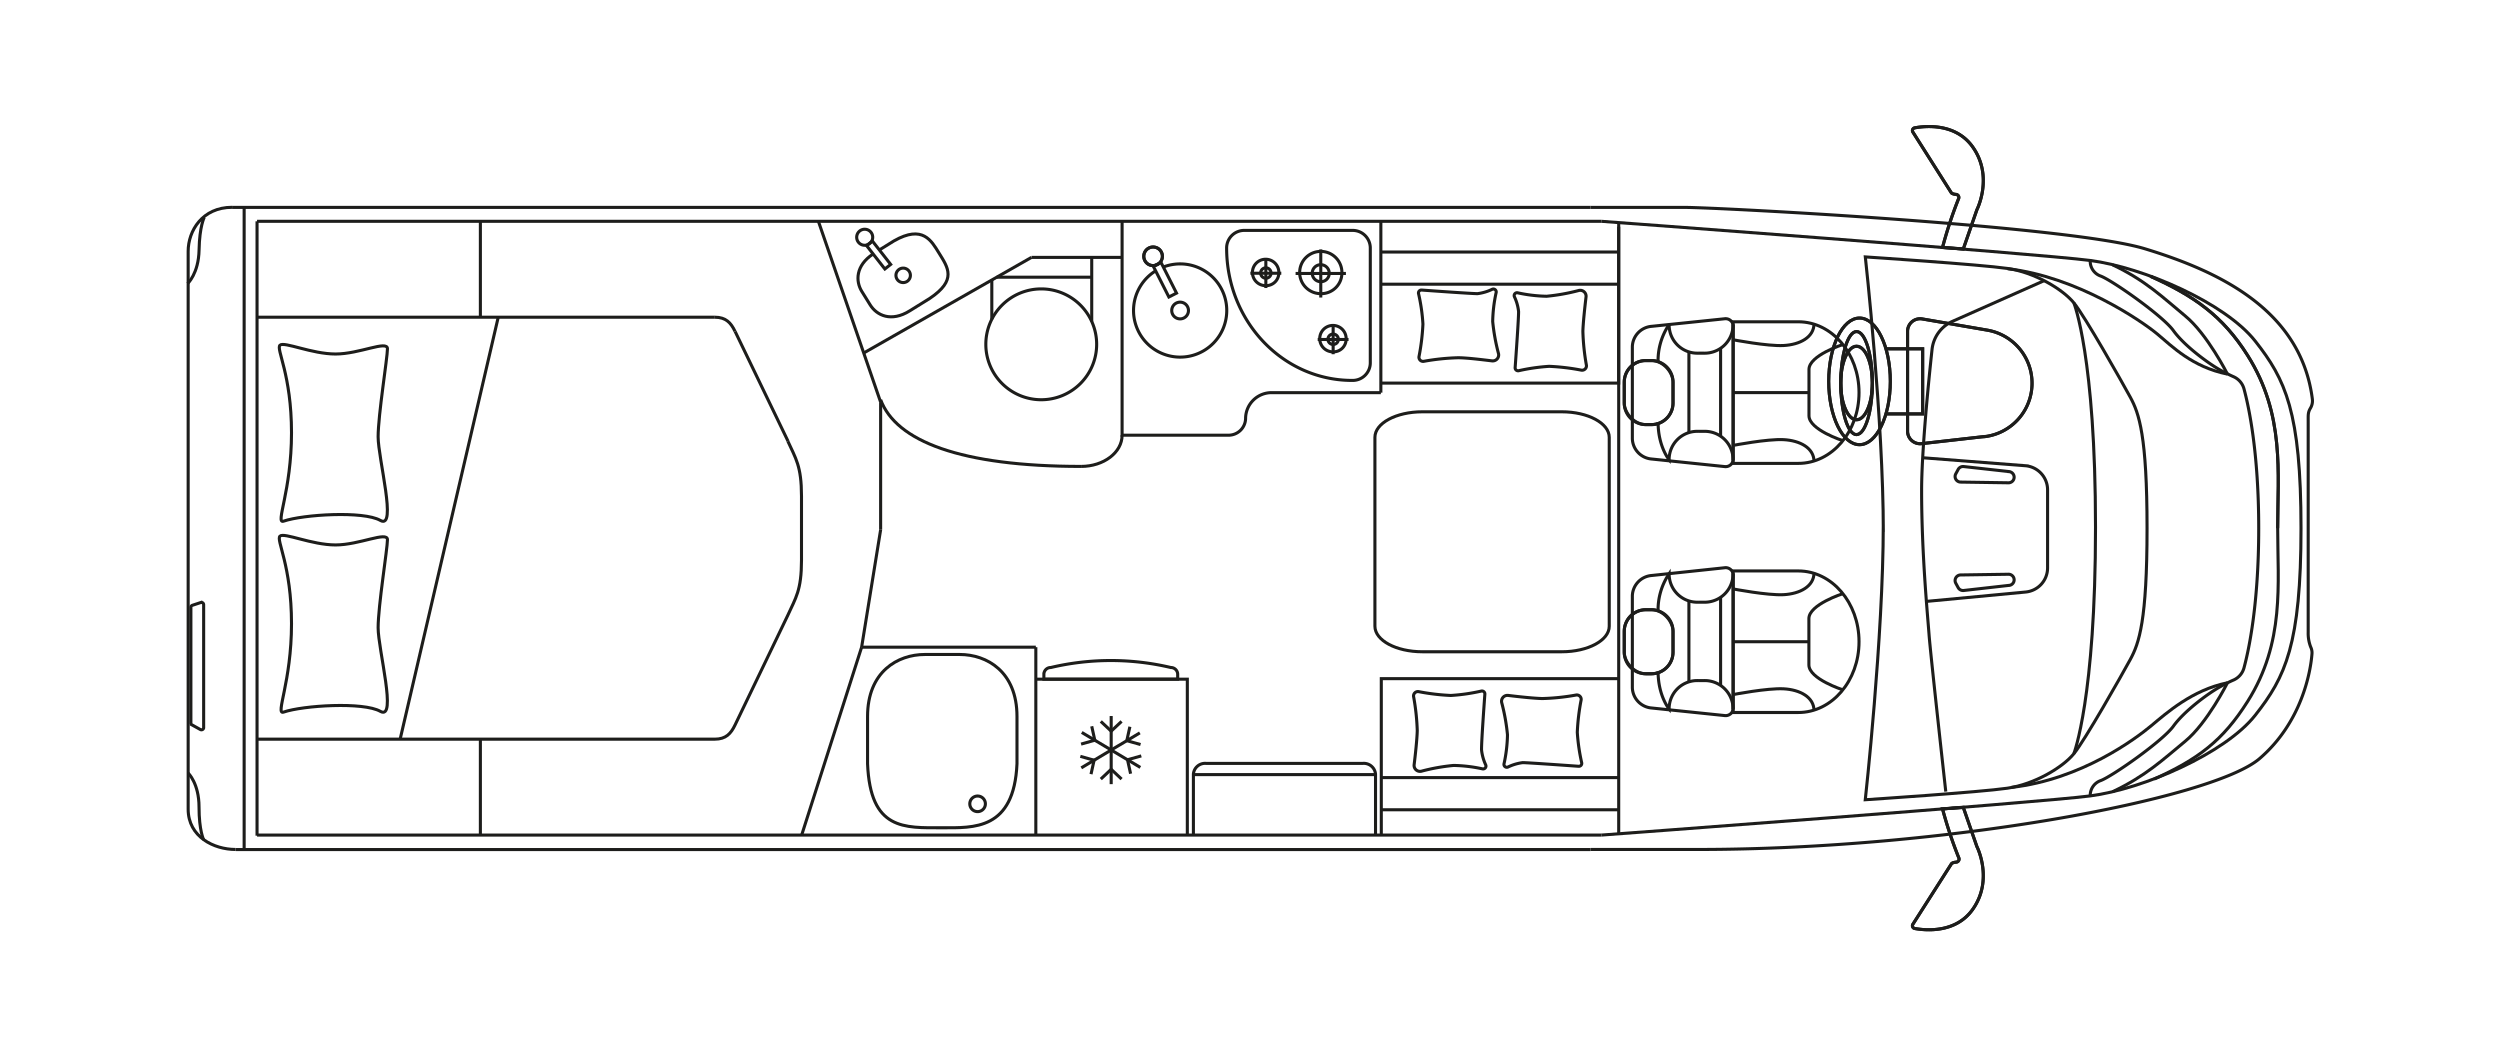 <svg id="Befüllebene" xmlns="http://www.w3.org/2000/svg" viewBox="0 0 568 240"><defs><style>.cls-1{fill:none;stroke:#1d1d1b;stroke-miterlimit:10;stroke-width:0.7px;}</style></defs><path class="cls-1" d="M312.52,189.73V175.88a2.68,2.68,0,0,0-2.87-2.44H274a2.67,2.67,0,0,0-2.86,2.44v13.85"/><line class="cls-1" x1="312.52" y1="175.99" x2="271.14" y2="175.99"/><path class="cls-1" d="M53.52,193c-4.88,0-10.77-2.84-10.77-9.15V57.1c0-4.63,3.18-10,10-10"/><path class="cls-1" d="M42.75,175.64s2.47,2.33,2.47,7.72,1.05,7.42,1.05,7.42"/><path class="cls-1" d="M42.61,64.45s2.52-2.28,2.62-7.67,1.18-7.4,1.18-7.4"/><path class="cls-1" d="M45.52,165.75l-1.89-1.05a.49.49,0,0,1-.26-.44V138a.5.5,0,0,1,.35-.48l1.88-.62a.51.51,0,0,1,.67.48v28A.51.51,0,0,1,45.52,165.75Z"/><line class="cls-1" x1="55.47" y1="47.12" x2="55.47" y2="193.02"/><path class="cls-1" d="M361.38,47.12h21.29c7.51,0,87.6,4.2,104.65,9.4,16.76,5.11,35.47,13.85,38.05,34.17a3.25,3.25,0,0,1-.41,2c-.6,1-.54,1.51-.54,3v48a8.59,8.59,0,0,0,.57,3.31,3,3,0,0,1,.29,1.55c-.3,3.94-2.24,15.53-11.95,23.84C502.48,181.6,442,193,385.64,193H361.38"/><path class="cls-1" d="M363.82,50.28s99,7.33,111.08,8.9,30.65,9.63,37.49,18.32,10.4,16,10.4,42.57v-.14c0,26.57-3.56,33.89-10.4,42.57s-25.45,16.77-37.49,18.33-111.08,8.9-111.08,8.9"/><path class="cls-1" d="M517.49,120c0-12.56,1.66-25.79-6.82-39.23-5.67-9-12.16-13.54-22.1-18"/><path class="cls-1" d="M489.42,177c9.94-4.49,15.58-8.66,21.25-17.65,8.48-13.44,6.82-26.67,6.82-39.23V120c0-12.56,1.66-25.79-6.82-39.23-5.67-9-12.16-13.54-22.1-18"/><path class="cls-1" d="M474.9,180.9a3.58,3.58,0,0,1,2.4-3.56c2.65-1,14.08-9,16.49-12.35s7.7-7.34,10.7-9c1.22-.68,2.22-1.17,3-1.5a4.21,4.21,0,0,0,2.35-2.77c1.12-4.16,3.34-14.56,3.34-31.63V120c0-17.07-2.22-27.47-3.34-31.63a4.23,4.23,0,0,0-2.35-2.77c-.76-.33-1.76-.82-3-1.49-3-1.69-8.3-5.66-10.7-9S480,63.77,477.3,62.73a3.57,3.57,0,0,1-2.4-3.56"/><path class="cls-1" d="M506.08,155.13s-4.57,9.14-9.6,13.28-8.9,7.86-16.5,11.47"/><path class="cls-1" d="M506.08,85s-4.57-9.08-9.6-13.22-8.9-8-16.5-11.61"/><path class="cls-1" d="M471.18,68.81s4.92,12.19,4.92,51-4.92,51.42-4.92,51.42"/><line class="cls-1" x1="367.77" y1="50.57" x2="367.77" y2="189.43"/><path class="cls-1" d="M441.34,56.22A97.91,97.91,0,0,1,445,45.12a.7.7,0,0,0-.58-.95c-.89-.07-1.08-.37-1.08-.37L434.6,30a.63.63,0,0,1,.41-.95c2.44-.45,9.35-1.13,13.21,4.37,4.76,6.75.92,14.26.92,14.26l-3.08,8.88Z"/><path class="cls-1" d="M441.34,56.22A97.91,97.91,0,0,1,445,45.12a.7.7,0,0,0-.58-.95c-.89-.07-1.08-.37-1.08-.37L434.6,30a.63.63,0,0,1,.41-.95c2.44-.45,9.35-1.13,13.21,4.37,4.76,6.75.92,14.26.92,14.26l-3.08,8.88Z"/><path class="cls-1" d="M441.34,183.78a97.91,97.91,0,0,0,3.69,11.1.7.7,0,0,1-.58,1c-.89.07-1.08.37-1.08.37L434.6,210a.63.63,0,0,0,.41.95c2.44.45,9.35,1.13,13.21-4.37,4.76-6.75.92-14.26.92-14.26l-3.08-8.88Z"/><path class="cls-1" d="M441.34,183.78a97.91,97.91,0,0,0,3.69,11.1.7.7,0,0,1-.58,1c-.89.07-1.08.37-1.08.37L434.6,210a.63.63,0,0,0,.41.95c2.44.45,9.35,1.13,13.21-4.37,4.76-6.75.92-14.26.92-14.26l-3.08-8.88Z"/><path class="cls-1" d="M506.08,85c-8-1.62-12.54-6.28-15.95-9.12s-18.09-13-34-14.83"/><path class="cls-1" d="M506.08,155.13c-8,1.62-13.92,6.93-17.33,9.77s-15.8,12.19-31.75,14"/><path class="cls-1" d="M464.42,63.77,443.62,73a7.92,7.92,0,0,0-4.66,6.4c-.83,7.69-2.37,23.27-2.37,32.05,0,14.32,1.35,28.16,1.69,32.72s3.8,35.68,3.8,35.68"/><path class="cls-1" d="M436.83,104l23.3,1.81a5.5,5.5,0,0,1,5.08,5.48v17.75a5.5,5.5,0,0,1-5,5.47l-22.55,2.13"/><path class="cls-1" d="M456.42,107.14,446.15,106a1.27,1.27,0,0,0-1.26.66l-.54,1a1.27,1.27,0,0,0,1.1,1.87l10.81.16a1.27,1.27,0,0,0,.16-2.54Z"/><path class="cls-1" d="M456.42,133l-10.27,1.16a1.27,1.27,0,0,1-1.26-.66l-.54-1a1.27,1.27,0,0,1,1.1-1.87l10.81-.16a1.27,1.27,0,0,1,.16,2.54Z"/><polyline class="cls-1" points="428.53 79.25 436.83 79.25 436.83 94.04 428.53 94.04"/><polyline class="cls-1" points="428.53 79.25 436.83 79.25 436.83 94.04 428.53 94.04"/><path class="cls-1" d="M408.58,105.28H393.75V73.11h14.83c7.62,0,13.79,7.2,13.79,16.09S416.2,105.28,408.58,105.28Z"/><path class="cls-1" d="M391.79,106l-16.51-1.71a4.77,4.77,0,0,1-4.41-4.62V78.76a4.77,4.77,0,0,1,4.41-4.62l16.51-1.71a1.73,1.73,0,0,1,2,1.65v30.23A1.73,1.73,0,0,1,391.79,106Z"/><path class="cls-1" d="M373.93,96.47h1.28a4.9,4.9,0,0,0,4.9-4.9V86.83a4.9,4.9,0,0,0-4.9-4.91h-1.28a4.9,4.9,0,0,0-4.9,4.91v4.74a4.9,4.9,0,0,0,4.9,4.9"/><rect class="cls-1" x="369.03" y="81.92" width="11.08" height="14.55" rx="4.9"/><path class="cls-1" d="M418.7,100.12S411,97.65,411,94.45V83.94c0-3.2,7.72-5.67,7.72-5.67"/><line class="cls-1" x1="410.98" y1="89.2" x2="393.75" y2="89.2"/><path class="cls-1" d="M393.75,77.19s7.82,1.51,11.5,1.31,6.9-1.86,6.9-5"/><path class="cls-1" d="M393.75,101.2s7.82-1.51,11.5-1.31,6.9,1.86,6.9,5"/><path class="cls-1" d="M393.75,73.73V74a6.45,6.45,0,0,1-6.64,6.24h-1.29A6.4,6.4,0,0,1,379.23,74v-.29a14.69,14.69,0,0,0-2.51,8.7"/><path class="cls-1" d="M393.75,104.49v-.24A6.44,6.44,0,0,0,387.11,98h-1.29a6.4,6.4,0,0,0-6.59,6.18v.29s-2.51-3-2.51-8.53"/><polyline class="cls-1" points="383.72 79.89 383.72 89.2 383.72 98.34"/><line class="cls-1" x1="390.92" y1="79.08" x2="390.92" y2="99.15"/><path class="cls-1" d="M408.58,161.88H393.75V129.72h14.83c7.62,0,13.79,7.2,13.79,16.08S416.2,161.88,408.58,161.88Z"/><path class="cls-1" d="M391.79,162.57l-16.51-1.71a4.77,4.77,0,0,1-4.41-4.62V135.37a4.77,4.77,0,0,1,4.41-4.62L391.79,129a1.72,1.72,0,0,1,2,1.64v30.24A1.73,1.73,0,0,1,391.79,162.57Z"/><path class="cls-1" d="M373.93,153.08h1.28a4.9,4.9,0,0,0,4.9-4.91v-4.74a4.9,4.9,0,0,0-4.9-4.9h-1.28a4.9,4.9,0,0,0-4.9,4.9v4.74a4.9,4.9,0,0,0,4.9,4.91"/><rect class="cls-1" x="369.03" y="138.53" width="11.08" height="14.55" rx="4.9"/><path class="cls-1" d="M418.7,156.73s-7.72-2.47-7.72-5.67V140.55c0-3.2,7.72-5.67,7.72-5.67"/><line class="cls-1" x1="410.98" y1="145.8" x2="393.75" y2="145.8"/><path class="cls-1" d="M393.75,133.8s7.82,1.51,11.5,1.31,6.9-1.87,6.9-5"/><path class="cls-1" d="M393.75,157.81s7.82-1.51,11.5-1.31,6.9,1.86,6.9,5"/><path class="cls-1" d="M393.75,130.34v.24a6.45,6.45,0,0,1-6.64,6.24h-1.29a6.4,6.4,0,0,1-6.59-6.19v-.29a14.67,14.67,0,0,0-2.51,8.69"/><path class="cls-1" d="M393.75,161.1v-.24a6.44,6.44,0,0,0-6.64-6.23h-1.29a6.39,6.39,0,0,0-6.59,6.18v.29s-2.51-3-2.51-8.53"/><polyline class="cls-1" points="383.72 136.49 383.72 145.8 383.72 154.95"/><line class="cls-1" x1="390.92" y1="135.68" x2="390.92" y2="155.76"/><path class="cls-1" d="M422.48,72.26c-3.85,0-7,6.44-7,14.38s3.13,14.39,7,14.39,7-6.44,7-14.39-3.12-14.38-7-14.38m-.67,26.49c-2,0-3.59-5.25-3.59-11.71s1.61-11.71,3.59-11.71S425.4,80.57,425.4,87s-1.61,11.71-3.59,11.71"/><path class="cls-1" d="M422.48,72.26c-3.85,0-7,6.44-7,14.38s3.13,14.39,7,14.39,7-6.44,7-14.39S426.34,72.26,422.48,72.26Zm-.67,26.49c-2,0-3.59-5.25-3.59-11.71s1.61-11.71,3.59-11.71S425.4,80.57,425.4,87,423.79,98.75,421.81,98.75Z"/><path class="cls-1" d="M425.4,87c0-4.61-1.61-8.36-3.59-8.36s-3.59,3.75-3.59,8.36,1.61,8.35,3.59,8.35,3.59-3.74,3.59-8.35"/><ellipse class="cls-1" cx="421.81" cy="87.04" rx="3.59" ry="8.35"/><path class="cls-1" d="M450.79,99.19l-14.22,1.61A2.85,2.85,0,0,1,433.4,98V75.27a2.85,2.85,0,0,1,3.32-2.81L451.46,75a12.23,12.23,0,0,1-.67,24.22"/><path class="cls-1" d="M450.79,99.19l-14.22,1.61A2.85,2.85,0,0,1,433.4,98V75.27a2.85,2.85,0,0,1,3.32-2.81L451.46,75a12.23,12.23,0,0,1-.67,24.22Z"/><path class="cls-1" d="M427.89,120.84c0-25.38-4.09-62.47-4.09-62.47s26.09,1.72,32.29,2.62,12.55,4.72,15.09,7.82S482,86.58,484,90.24s3.81,8.82,3.81,29.8S486,146.16,484,149.83s-10.29,18.33-12.83,21.43-8.88,6.91-15.09,7.82-32.29,2.62-32.29,2.62,4.09-37.09,4.09-62.46"/><line class="cls-1" x1="361.38" y1="47.12" x2="52.73" y2="47.12"/><line class="cls-1" x1="361.38" y1="193.02" x2="53.52" y2="193.02"/><line class="cls-1" x1="363.82" y1="50.28" x2="58.4" y2="50.28"/><line class="cls-1" x1="58.4" y1="50.28" x2="58.4" y2="189.87"/><line class="cls-1" x1="58.4" y1="189.73" x2="363.82" y2="189.73"/><path class="cls-1" d="M238.74,151.66a59.36,59.36,0,0,1,27.27,0,1.55,1.55,0,0,1,1.56,1.53v1.12h-30.4v-1.12A1.55,1.55,0,0,1,238.74,151.66Z"/><polyline class="cls-1" points="235.34 154.31 269.76 154.31 269.76 189.72"/><line class="cls-1" x1="252.46" y1="178.16" x2="252.46" y2="162.68"/><polyline class="cls-1" points="250.1 177.01 252.46 174.78 254.82 177.01"/><polyline class="cls-1" points="254.82 163.9 252.46 166.12 250.1 163.9"/><line class="cls-1" x1="245.67" y1="174.46" x2="258.97" y2="166.51"/><polyline class="cls-1" points="245.45 171.84 248.58 172.72 247.88 175.89"/><polyline class="cls-1" points="259.13 169.16 256.01 168.28 256.71 165.11"/><line class="cls-1" x1="259.08" y1="174.36" x2="245.78" y2="166.41"/><polyline class="cls-1" points="259.3 171.74 256.17 172.62 256.87 175.79"/><polyline class="cls-1" points="245.62 169.06 248.74 168.18 248.04 165.01"/><path class="cls-1" d="M210.11,148.7c-6.13,0-13,3.89-13,14.08v10.74c.62,15.16,8.32,14.55,16.95,14.55,7.11,0,16.33.61,17-14.55V162.78c0-10.19-6.85-14.08-13-14.08Z"/><path class="cls-1" d="M220.34,182.63a1.77,1.77,0,1,1,1.77,1.77A1.77,1.77,0,0,1,220.34,182.63Z"/><line class="cls-1" x1="248.04" y1="62.98" x2="226.45" y2="62.98"/><line class="cls-1" x1="248.04" y1="58.48" x2="248.04" y2="73.06"/><line class="cls-1" x1="225.34" y1="63.61" x2="225.34" y2="72.55"/><path class="cls-1" d="M249.16,78.23a12.59,12.59,0,1,0-12.59,12.59A12.59,12.59,0,0,0,249.16,78.23Z"/><rect class="cls-1" x="198.78" y="54.56" width="1.68" height="6.75" transform="translate(6.65 135.18) rotate(-38)"/><path class="cls-1" d="M197.89,52.78a1.82,1.82,0,1,1-2.55-.31A1.82,1.82,0,0,1,197.89,52.78Z"/><path class="cls-1" d="M206.2,61.26a1.64,1.64,0,1,1-2.29.29A1.63,1.63,0,0,1,206.2,61.26Z"/><path class="cls-1" d="M198.37,57.7c-4,2.65-4,6.2-2.56,8.52l1.9,3.06c1.47,2.36,4.75,4,9,1.33l4.53-2.81c6.24-4.19,4.15-7,2.08-10.34-1.7-2.74-3.65-6.46-10.19-2.74l-3.37,2.09"/><line class="cls-1" x1="196.27" y1="80.18" x2="234.35" y2="58.48"/><line class="cls-1" x1="234.35" y1="58.48" x2="254.94" y2="58.48"/><path class="cls-1" d="M354.85,148.08h-31.7c-5.95,0-10.77-2.59-10.77-5.8V99.36c0-3.2,4.82-5.8,10.77-5.8h31.7c5.94,0,10.77,2.6,10.77,5.8v42.92C365.62,145.49,360.79,148.08,354.85,148.08Z"/><path class="cls-1" d="M337.36,157.71a.66.66,0,0,0-.8-.7,42.75,42.75,0,0,1-6.93,1,50.21,50.21,0,0,1-7.37-.88,1,1,0,0,0-1.1,1.09A51.7,51.7,0,0,1,322,166c-.05,2-.44,5.55-.71,7.75a1.35,1.35,0,0,0,1.65,1.47,44.27,44.27,0,0,1,7.3-1.31,33.36,33.36,0,0,1,6.6.78.65.65,0,0,0,.72-.89,10.94,10.94,0,0,1-.95-3.36C336.55,169,337.16,160.52,337.36,157.71Z"/><path class="cls-1" d="M358.66,174.1a.66.66,0,0,0,.7-.8,43.83,43.83,0,0,1-1-6.93,50.21,50.21,0,0,1,.88-7.37,1,1,0,0,0-1.09-1.1,50.42,50.42,0,0,1-7.75.81c-2-.05-5.55-.44-7.75-.71a1.34,1.34,0,0,0-1.46,1.65,45.34,45.34,0,0,1,1.31,7.3,33.33,33.33,0,0,1-.79,6.6.65.65,0,0,0,.9.72,10.88,10.88,0,0,1,3.35-1C347.33,173.29,355.85,173.9,358.66,174.1Z"/><line class="cls-1" x1="313.84" y1="176.67" x2="367.77" y2="176.67"/><line class="cls-1" x1="313.84" y1="183.98" x2="367.77" y2="183.98"/><line class="cls-1" x1="109.14" y1="189.83" x2="109.14" y2="167.94"/><line class="cls-1" x1="109.14" y1="72.21" x2="109.14" y2="50.31"/><line class="cls-1" x1="162.41" y1="72.07" x2="58.4" y2="72.07"/><path class="cls-1" d="M64.42,118.41c4.44-1.52,18.14-2.38,22-.17s-.51-14.08-.51-19,2.12-18,2.12-20-6.36,1.19-11.79,1.19-11.7-2.89-12.63-2,2.62,6.64,2.62,19.9S62.48,119.08,64.42,118.41Z"/><path class="cls-1" d="M64.42,161.79c4.44-1.52,18.14-2.37,22-.17s-.51-14.07-.51-19,2.12-18,2.12-20-6.36,1.19-11.79,1.19-11.7-2.89-12.63-2,2.62,6.63,2.62,19.89S62.48,162.46,64.42,161.79Z"/><line class="cls-1" x1="90.94" y1="167.82" x2="113.2" y2="72.07"/><path class="cls-1" d="M167,75.29c-.93-1.94-2.06-3.22-4.6-3.22"/><polyline class="cls-1" points="313.83 189.72 313.83 154.19 367.77 154.19"/><path class="cls-1" d="M344.24,83.53a.67.67,0,0,0,.8.7,44.19,44.19,0,0,1,6.93-1,50.21,50.21,0,0,1,7.37.88,1,1,0,0,0,1.1-1.09,51.7,51.7,0,0,1-.81-7.75c.06-2,.45-5.55.71-7.75A1.34,1.34,0,0,0,358.69,66a45.15,45.15,0,0,1-7.3,1.31,33.43,33.43,0,0,1-6.6-.79.65.65,0,0,0-.72.89,10.48,10.48,0,0,1,.95,3.36C345.05,72.2,344.44,80.72,344.24,83.53Z"/><path class="cls-1" d="M323,65.9a.67.67,0,0,0-.71.8,41.8,41.8,0,0,1,1,6.93A50.51,50.51,0,0,1,322.4,81a.94.94,0,0,0,1.09,1.09,51.7,51.7,0,0,1,7.75-.81c2,0,5.55.45,7.75.71a1.35,1.35,0,0,0,1.47-1.65,45.4,45.4,0,0,1-1.32-7.3,33.33,33.33,0,0,1,.79-6.6.65.65,0,0,0-.89-.72,10.74,10.74,0,0,1-3.36,1C334.27,66.71,325.75,66.1,323,65.9Z"/><line class="cls-1" x1="367.77" y1="64.57" x2="313.73" y2="64.57"/><line class="cls-1" x1="367.77" y1="57.26" x2="313.73" y2="57.26"/><polyline class="cls-1" points="313.73 87.04 367.77 87.04 367.77 51.51"/><line class="cls-1" x1="313.73" y1="89.21" x2="313.73" y2="50.28"/><line class="cls-1" x1="185.94" y1="50.28" x2="200.08" y2="91.37"/><line class="cls-1" x1="200.08" y1="91.37" x2="200.08" y2="120.36"/><line class="cls-1" x1="200.08" y1="120.36" x2="195.76" y2="147.04"/><line class="cls-1" x1="195.76" y1="147.04" x2="182.14" y2="189.73"/><line class="cls-1" x1="195.76" y1="147.04" x2="235.34" y2="147.04"/><line class="cls-1" x1="235.34" y1="147.04" x2="235.34" y2="189.73"/><path class="cls-1" d="M254.94,98.88c0,3.92-4.17,7.09-9.32,7.09"/><path class="cls-1" d="M200.08,90.82c3.49,9.41,18.16,15.15,45.54,15.15"/><line class="cls-1" x1="167.01" y1="75.29" x2="179.04" y2="100.24"/><path class="cls-1" d="M58.4,167.94h104c2.54,0,3.67-1.28,4.6-3.22l12-24.95c1.76-3.9,3.1-5.6,3.1-12.5V112.74c0-6.9-1.34-8.6-3.1-12.5"/><path class="cls-1" d="M262.56,61.54a10.59,10.59,0,1,0,6.89-1.5,10.71,10.71,0,0,0-5.15.63"/><rect class="cls-1" x="263.69" y="59.62" width="1.95" height="7.83" transform="translate(-0.17 126.35) rotate(-26.84)"/><path class="cls-1" d="M260.1,59.18a2.11,2.11,0,1,0,.93-2.83,2.1,2.1,0,0,0-.93,2.83"/><path class="cls-1" d="M260.1,59.18a2.11,2.11,0,1,0,.93-2.83A2.1,2.1,0,0,0,260.1,59.18Z"/><path class="cls-1" d="M266.22,70.55a1.9,1.9,0,1,0,1.9-1.9A1.9,1.9,0,0,0,266.22,70.55Z"/><path class="cls-1" d="M313.73,89.21H289a5.9,5.9,0,0,0-6,5.8,3.88,3.88,0,0,1-3.88,3.87H254.94V50.28"/><path class="cls-1" d="M307.2,86.43c-15.76,0-28.51-13.45-28.51-30.08a4,4,0,0,1,4.12-4H307.2a4,4,0,0,1,4.13,4V82.48A4,4,0,0,1,307.2,86.43Z"/><path class="cls-1" d="M302,62.12A1.93,1.93,0,1,0,300.08,64,1.89,1.89,0,0,0,302,62.12Z"/><path class="cls-1" d="M304.88,62.12a4.8,4.8,0,1,0-4.8,4.6A4.7,4.7,0,0,0,304.88,62.12Z"/><line class="cls-1" x1="300.08" y1="67.6" x2="300.08" y2="56.67"/><line class="cls-1" x1="305.79" y1="62.13" x2="294.36" y2="62.13"/><path class="cls-1" d="M304.07,77.12a1.18,1.18,0,1,0-1.18,1.14A1.16,1.16,0,0,0,304.07,77.12Z"/><path class="cls-1" d="M305.84,77.12a3,3,0,1,0-2.95,2.82A2.89,2.89,0,0,0,305.84,77.12Z"/><line class="cls-1" x1="302.89" y1="80.48" x2="302.89" y2="73.77"/><line class="cls-1" x1="306.39" y1="77.13" x2="299.38" y2="77.13"/><path class="cls-1" d="M288.78,62.08a1.18,1.18,0,1,0-1.18,1.13A1.16,1.16,0,0,0,288.78,62.08Z"/><path class="cls-1" d="M290.55,62.08a3,3,0,1,0-2.95,2.82A2.89,2.89,0,0,0,290.55,62.08Z"/><line class="cls-1" x1="287.6" y1="65.44" x2="287.6" y2="58.73"/><line class="cls-1" x1="291.11" y1="62.08" x2="284.09" y2="62.08"/></svg>